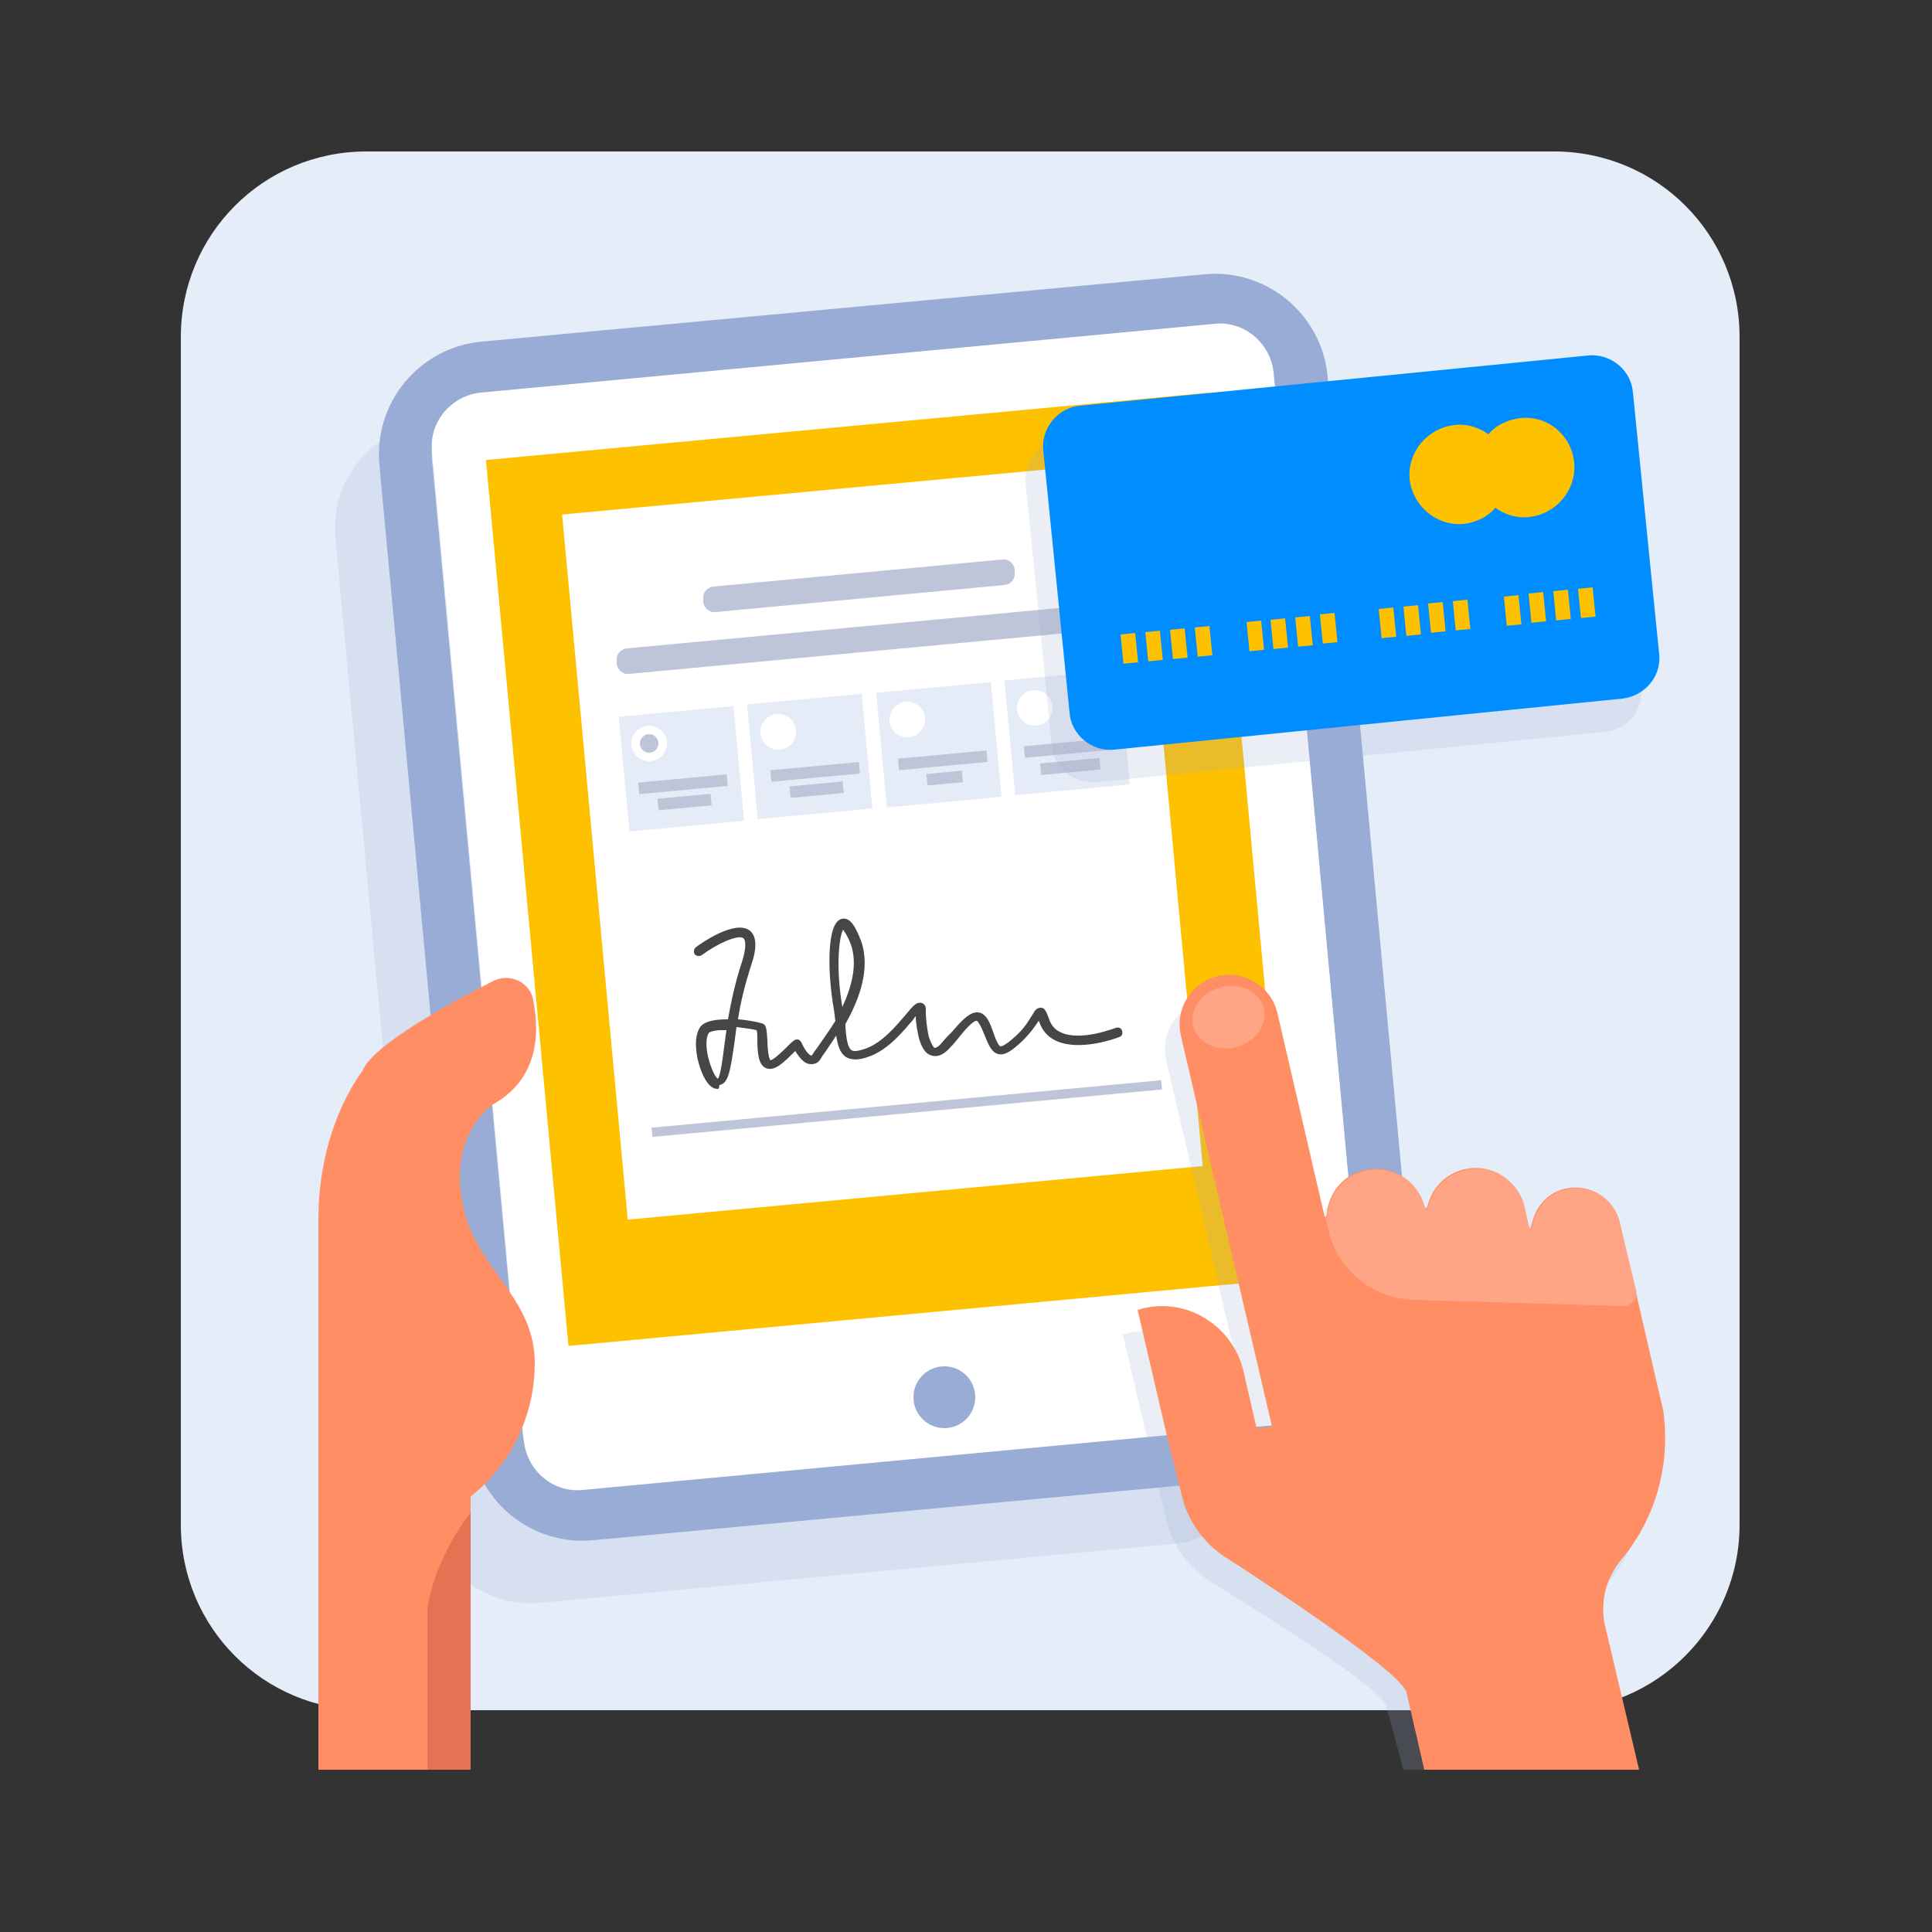 <svg xmlns="http://www.w3.org/2000/svg" viewBox="0 0 250 250" aria-hidden="true"><rect x="0" y="0" width="250" height="250" fill="#333333" stroke="none"/><path d="M201.1,221.3H47.4c-13.3,0-24-10.7-24-24V43.6c0-13.3,10.7-24,24-24h153.7c13.3,0,24,10.7,24,24v153.7 C225.1,210.5,214.4,221.3,201.1,221.3z" fill="#e5edf9"/><path d="M151.6,199.8l-81.6,7.6c-7.5,0.7-14.2-4.8-14.9-12.4L43.4,69.6c-0.7-7.5,4.8-14.2,12.4-14.9l81.6-7.6 c7.5-0.7,14.2,4.8,14.9,12.4L164,184.8C164.7,192.4,159.2,199.1,151.6,199.8z" opacity=".2" fill="#9babd1"/><path d="M170.2,190.6l-93.4,8.7c-8.1,0.8-15.3-5.2-16-13.3L49.1,60.2c-0.8-8.1,5.2-15.3,13.3-16l93.4-8.7 c8.1-0.8,15.3,5.2,16,13.3l11.7,125.8C184.3,182.6,178.3,189.8,170.2,190.6z M63,51c-4.3,0.4-7.5,4.2-7.1,8.5l11.7,125.8 c0.4,4.3,4.2,7.5,8.5,7.1l93.4-8.7c4.3-0.4,7.5-4.2,7.1-8.5L164.9,49.4c-0.4-4.3-4.2-7.5-8.5-7.1L63,51z" fill="#98acd5"/><path d="M170.4,183.9l-95,8.9c-3.8,0.4-7.2-2.5-7.6-6.3L55.9,58.4c-0.4-3.8,2.5-7.2,6.3-7.6l95-8.9 c3.8-0.4,7.2,2.5,7.6,6.3l11.9,128.1C177.1,180.2,174.3,183.6,170.4,183.9z" fill="#fff"/><path transform="matrix(0.996 -9.274592e-02 9.274592e-02 0.996 -9.937 11.15)" fill="#fec100" d="M68 54.9H162V170H68z"/><path transform="matrix(0.996 -9.274592e-02 9.274592e-02 0.996 -9.591 11.059)" fill="#fff" d="M76.8 62.9H151.5V154.5H76.8z"/><path transform="matrix(0.996 -9.274592e-02 9.274592e-02 0.996 -12.792 11.501)" fill="#bfc5d8" d="M84.2 142.8H150.4V144H84.2z"/><path d="M92.9,140.9c-0.4,0-0.9-0.1-1.5-1c-1-1.5-2-5.2-0.8-7c0.6-0.8,2-1,3.6-1c0.4-2.2,0.9-4.7,1.8-7.4 c0.6-1.9,0.5-2.8,0.2-3.1c-0.7-0.5-3.4,0.7-5.4,2.2c-0.3,0.2-0.7,0.1-0.9-0.1c-0.2-0.3-0.1-0.7,0.1-0.9c0.8-0.6,5.1-3.6,7-2.2 c0.9,0.7,1,2.2,0.2,4.5c-0.8,2.5-1.4,4.9-1.7,7c1.4,0.1,2.7,0.4,3,0.5c0.7,0.1,0.7,0.8,0.8,2.2c0,0.7,0.1,2.3,0.4,2.6 c0.5-0.1,1.8-1.4,2.2-1.8c0.7-0.7,0.9-0.9,1.3-0.9c0.2,0,0.4,0.2,0.5,0.4c0.7,1.5,1.2,1.7,1.3,1.7c0,0,0,0,0.1-0.1 c0.2-0.3,0.4-0.6,0.7-1c0.6-0.9,1.5-2.1,2.3-3.4c-0.1-0.5-0.1-1-0.2-1.5c-0.8-4.5-1-11.2,1-11.7c1.2-0.3,1.9,1.3,2.5,2.8 c1.3,3.6-0.2,7.6-2,10.8c0,0.1,0,0.3,0,0.4c0.1,1.5,0.3,2.7,0.8,3c0.3,0.2,0.9,0.1,1.8-0.2c2.2-0.8,4-3,5.2-4.4 c1-1.2,1.4-1.7,2.1-1.5c0.6,0.2,0.5,0.9,0.5,1.1c0,0.7,0.1,2,0.4,3.3c0.3,0.9,0.6,1.3,0.7,1.4c0.2,0,0.5-0.1,1-0.7 c0.4-0.5,0.9-1,1.3-1.4c1.3-1.5,2.3-2.6,3.4-2.5c0.7,0.1,1.2,0.7,1.6,1.7c0.1,0.3,0.2,0.5,0.3,0.8c0.3,0.9,0.7,1.9,1,1.9 c0.1,0,0.6-0.1,2-1.4c1.2-1.1,1.7-2.1,2.1-2.7c0.3-0.5,0.5-0.9,1.1-0.9c0.5,0,0.7,0.5,1.1,1.6c0.3,0.8,0.8,1.3,1.5,1.6 c2.6,1.2,7-0.6,7.1-0.6c0.3-0.1,0.7,0,0.8,0.4c0.1,0.3,0,0.7-0.4,0.8c-0.2,0.1-5,1.9-8.1,0.5c-1.1-0.5-1.8-1.3-2.2-2.4 c0-0.1,0-0.1-0.1-0.2c-0.4,0.6-1,1.5-2.1,2.6c-1.3,1.2-2.2,1.9-3.1,1.7c-0.9-0.2-1.3-1.2-1.9-2.7c-0.1-0.2-0.2-0.5-0.3-0.7 c-0.3-0.6-0.5-0.9-0.6-0.9c-0.4-0.1-1.5,1.1-2.2,2c-0.4,0.5-0.8,1-1.3,1.5c-0.8,0.9-1.6,1.2-2.3,1c-0.8-0.2-1.3-0.9-1.7-2.3 c-0.2-0.9-0.4-1.9-0.4-2.8c-0.1,0.1-0.2,0.2-0.3,0.4c-1.3,1.5-3.2,3.9-5.7,4.8c-1.3,0.5-2.3,0.5-3,0.1c-0.8-0.5-1.1-1.5-1.3-2.8 c-0.5,0.8-1,1.5-1.4,2.1c-0.3,0.4-0.5,0.7-0.6,0.9c-0.4,0.7-1,0.7-1.3,0.7c-0.7,0-1.3-0.6-2-1.7c0,0-0.1,0.1-0.1,0.1 c-1.4,1.4-2.6,2.6-3.7,2.1c-1-0.4-1.1-2.1-1.1-3.8c0-0.4,0-0.8-0.1-1.1c-0.9-0.2-1.8-0.3-2.6-0.4c-0.1,0.8-0.2,1.6-0.3,2.3 c-0.5,3.2-0.7,5-1.9,5.2C93,140.9,93,140.9,92.9,140.9z M93,133.3c-0.7,0.1-1.2,0.2-1.3,0.4c-0.4,0.6-0.4,2.1,0.1,3.7 c0.4,1.3,0.8,2,1.1,2.2c0.3-0.4,0.6-2.4,0.8-4.1c0.1-0.7,0.2-1.4,0.3-2.2C93.6,133.3,93.3,133.3,93,133.3z M109.1,120.3 c-0.5,0.8-1,4.8-0.1,10c1.2-2.6,2-5.5,1.1-8.1C109.6,120.9,109.2,120.5,109.1,120.3z" fill="#464647"/><circle cx="122.2" cy="180.8" r="4" fill="#98acd5"/><path d="M142.5 81.5l-61.1 5.7c-.8.1-1.5-.5-1.6-1.3l0-.4c-.1-.8.5-1.5 1.3-1.6l61.1-5.7c.8-.1 1.5.5 1.6 1.3l0 .4C143.9 80.8 143.3 81.5 142.5 81.5zM130 75.7l-37.4 3.5c-.8.1-1.5-.5-1.6-1.3l0-.4c-.1-.8.5-1.5 1.3-1.6l37.4-3.5c.8-.1 1.5.5 1.6 1.3l0 .4C131.4 74.9 130.8 75.6 130 75.7z" fill="#bfc5d8"/><g fill="#e6ecf7"><path transform="matrix(0.996 -9.274592e-02 9.274592e-02 0.996 -8.844 8.605)" d="M80.7 92H95.6V106.9H80.7z"/><path transform="matrix(0.996 -9.274592e-02 9.274592e-02 0.996 -8.629 10.141)" d="M97.3 90.4H112.2V105.3H97.3z"/><path transform="matrix(0.996 -9.274592e-02 9.274592e-02 0.996 -8.413 11.676)" d="M114 88.9H128.9V103.8H114z"/><path transform="matrix(0.996 -9.274592e-02 9.274592e-02 0.996 -8.198 13.212)" d="M130.6 87.3H145.5V102.2H130.6z"/></g><circle cx="133.9" cy="91.6" r="2.3" fill="#fff"/><circle cx="117.4" cy="93.1" r="2.3" fill="#fff"/><circle cx="100.7" cy="94.7" r="2.3" fill="#fff"/><circle cx="84" cy="96.2" r="2.3" fill="#fff"/><circle cx="84" cy="96.2" r="1.2" fill="#bfc5d8"/><path transform="matrix(0.996 -9.274592e-02 9.274592e-02 0.996 -8.808 10.21)" fill="#bfc5d8" d="M99.7 99.1H111.2V100.6H99.7z"/><path transform="matrix(0.996 -9.274592e-02 9.274592e-02 0.996 -9.022 10.24)" fill="#bfc5d8" d="M102.2 101.4H109.1V102.9H102.2z"/><path transform="matrix(0.996 -9.274592e-02 9.274592e-02 0.996 -9.03 8.631)" fill="#bfc5d8" d="M82.6 100.7H94.1V102.2H82.6z"/><path transform="matrix(0.996 -9.274592e-02 9.274592e-02 0.996 -9.243 8.661)" fill="#bfc5d8" d="M85.1 103H92V104.5H85.1z"/><path transform="matrix(0.996 -9.274592e-02 9.274592e-02 0.996 -8.594 11.737)" fill="#bfc5d8" d="M116.2 97.6H127.7V99.1H116.2z"/><path transform="matrix(0.996 -9.274592e-02 9.274592e-02 0.996 -8.807 11.767)" fill="#bfc5d8" d="M119.9 99.9H124.5V101.4H119.9z"/><path transform="matrix(0.996 -9.274592e-02 9.274592e-02 0.996 -8.384 13.238)" fill="#bfc5d8" d="M132.5 96H144V97.5H132.5z"/><path transform="matrix(0.996 -9.274592e-02 9.274592e-02 0.996 -8.597 13.268)" fill="#bfc5d8" d="M134.6 98.4H142.3V99.9H134.6z"/><g><path fill="#ff8e65" d="M41.2 190.4H60.9V229H41.2z"/><path d="M63.8,142.9c5.7-3.2,6.1-8.8,5.2-13.5c-0.4-2.3-3-3.5-5.1-2.5c-5.7,2.9-15.8,8.4-17,11.7c0,0-5.7,7-5.7,19.2 v40.7h5.9c12.2,0,22.1-9.9,22.1-22.1l0,0c0-8.2-6.9-11.8-9-19.2C57.4,147,63.8,142.9,63.8,142.9z" fill="#ff8e65"/><path d="M60.9,229h-5.6v-20.8c0.9-6.6,5.6-12.5,5.6-12.5V229z" fill="#e67254"/></g><g><path d="M207.6,94.7l-65.7,6.5c-2.9,0.3-5.6-1.9-5.8-4.8l-3.4-33.9c-0.3-2.9,1.9-5.6,4.8-5.8l65.7-6.5 c2.9-0.3,5.6,1.9,5.8,4.8l3.4,33.9C212.7,91.8,210.6,94.5,207.6,94.7z" opacity=".2" fill="#9babd1"/><path d="M209.9,90.4L144.2,97c-2.9,0.3-5.6-1.9-5.8-4.8L135,58.3c-0.3-2.9,1.9-5.6,4.8-5.8l65.7-6.5 c2.9-0.3,5.6,1.9,5.8,4.8l3.4,33.9C215,87.5,212.8,90.1,209.9,90.4z" fill="#008dff"/><path d="M196.7,54.1c-1.6,0.2-3.1,0.9-4.1,2.1c-1.2-0.9-2.8-1.4-4.4-1.2c-3.5,0.4-6.1,3.5-5.8,7 c0.4,3.5,3.5,6.1,7,5.8c1.6-0.2,3.1-0.9,4.1-2.1c1.2,0.9,2.8,1.4,4.4,1.2c3.5-0.4,6.1-3.5,5.8-7C203.4,56.3,200.2,53.7,196.7,54.1 z" fill="#fec100"/><g fill="#fec100"><path transform="matrix(0.995 -9.901346e-02 9.901346e-02 0.995 -7.59 14.888)" d="M145.2 82H147.1V85.8H145.2z"/><path transform="matrix(0.995 -9.901346e-02 9.901346e-02 0.995 -7.543 15.201)" d="M148.4 81.7H150.3V85.5H148.4z"/><path transform="matrix(0.995 -9.901346e-02 9.901346e-02 0.995 -7.497 15.514)" d="M151.6 81.4H153.5V85.2H151.6z"/><path transform="matrix(0.995 -9.901346e-02 9.901346e-02 0.995 -7.45 15.828)" d="M154.8 81.1H156.7V84.9H154.8z"/><path transform="matrix(0.995 -9.901346e-02 9.901346e-02 0.995 -7.351 16.485)" d="M161.5 80.4H163.4V84.2H161.5z"/><path transform="matrix(0.995 -9.901346e-02 9.901346e-02 0.995 -7.304 16.798)" d="M164.6 80.1H166.5V83.9H164.6z"/><path transform="matrix(0.995 -9.901346e-02 9.901346e-02 0.995 -7.257 17.112)" d="M167.8 79.8H169.7V83.6H167.8z"/><path transform="matrix(0.995 -9.901346e-02 9.901346e-02 0.995 -7.21 17.425)" d="M171 79.4H172.9V83.2H171z"/><path transform="matrix(0.995 -9.901346e-02 9.901346e-02 0.995 -7.098 18.177)" d="M178.6 78.7H180.5V82.5H178.6z"/><path transform="matrix(0.995 -9.901346e-02 9.901346e-02 0.995 -7.051 18.49)" d="M181.8 78.4H183.7V82.2H181.8z"/><path transform="matrix(0.995 -9.901346e-02 9.901346e-02 0.995 -7.004 18.803)" d="M185 78H186.9V81.8H185z"/><path transform="matrix(0.995 -9.901346e-02 9.901346e-02 0.995 -6.957 19.116)" d="M188.2 77.7H190.1V81.5H188.2z"/><path transform="matrix(0.995 -9.901346e-02 9.901346e-02 0.995 -6.858 19.774)" d="M194.8 77.1H196.7V80.9H194.8z"/><path transform="matrix(0.995 -9.901346e-02 9.901346e-02 0.995 -6.811 20.087)" d="M198 76.7H199.9V80.5H198z"/><path transform="matrix(0.995 -9.901346e-02 9.901346e-02 0.995 -6.764 20.4)" d="M201.2 76.4H203.1V80.2H201.2z"/><path transform="matrix(0.995 -9.901346e-02 9.901346e-02 0.995 -6.717 20.713)" d="M204.4 76.1H206.3V79.9H204.4z"/></g></g><path d="M179.4,220.8l2.2,8.2h27.8l-3.6-15.4c-0.7-3,0.1-6.2,2.1-8.6c4.2-5,6.3-11.7,5.5-18.6c0-0.4-0.1-0.8-0.2-1.2 l-5.5-23.8c-0.7-3.1-3.9-5.1-7-4.4h0c-2.4,0.5-4,2.5-4.4,4.7c-0.1,0.7-0.4,0.4-0.4,0.4l-0.6-2.8c-0.8-3.4-4.2-5.6-7.7-4.8h0 c-2.5,0.6-4.3,2.5-4.8,4.9c-0.1,0.2-0.4,0.2-0.4,0c-0.8-3.4-4.2-5.6-7.7-4.8h0c-2.8,0.6-4.7,3-4.9,5.7c-0.1,0.6-0.3,0.3-0.3,0.3 l-6.1-26.3c-0.8-3.4-4.2-5.6-7.7-4.8h0c-3.4,0.8-5.6,4.2-4.8,7.7l11.8,50.6l-2,0.2l-1.7-7.4c-1.4-5.8-7.2-9.5-13-8.1l-0.7,0.2 l3.8,16.3l1.5,6.3l0.3,1.2c0.7,3.2,2.6,5.9,5.2,7.8C156,204.4,178.7,217.9,179.4,220.8z" opacity=".2" fill="#9babd1"/><path d="M152.6,192.2l0.3,1.2c0.7,3.2,2.6,5.9,5.2,7.8c0,0,23.2,14.8,23.9,17.8l2.3,10h27.8l-4.4-18.6 c-0.7-3,0.1-6.2,2.1-8.6c4.2-5,6.3-11.7,5.5-18.6c0-0.4-0.1-0.8-0.2-1.2l-5.5-23.8c-0.7-3.1-3.9-5.1-7-4.4h0 c-2.4,0.5-4,2.5-4.4,4.7c-0.1,0.7-0.4,0.4-0.4,0.4l-0.6-2.8c-0.8-3.4-4.2-5.6-7.7-4.8h0c-2.5,0.6-4.3,2.5-4.8,4.9 c-0.1,0.2-0.4,0.2-0.4,0c-0.8-3.4-4.2-5.6-7.7-4.8h0c-2.8,0.6-4.7,3-4.9,5.7c-0.1,0.6-0.3,0.3-0.3,0.3l-6.1-26.3 c-0.8-3.4-4.2-5.6-7.7-4.8h0c-3.4,0.8-5.6,4.2-4.8,7.7l11.8,50.6l-2,0.2l-1.7-7.4c-1.4-5.8-7.2-9.5-13-8.1l-0.7,0.2l3.8,16.3 L152.6,192.2z" fill="#ff8e65"/><path d="M202.7,153.9L202.7,153.9c-2.4,0.5-4,2.5-4.4,4.7c-0.1,0.7-0.4,0.4-0.4,0.4l-0.6-2.8 c-0.8-3.4-4.2-5.6-7.7-4.8l0,0c-2.5,0.6-4.3,2.5-4.8,4.9c-0.1,0.2-0.4,0.2-0.4,0c-0.8-3.4-4.2-5.6-7.7-4.8l0,0 c-2.8,0.6-4.7,3-4.9,5.7c-0.1,0.6-0.3,0.3-0.3,0.3l0.4,1.7c1.2,5.1,5.7,8.8,10.9,9L210,169c1.1,0,2-1,1.7-2.1l-2.1-8.6 C208.9,155.1,205.8,153.2,202.7,153.9z" fill="#ffa585"/><ellipse transform="matrix(0.966 -0.258 0.258 0.966 -28.579 45.522)" cx="159" cy="131.6" rx="4.7" ry="4" fill="#ffa585"/></svg>